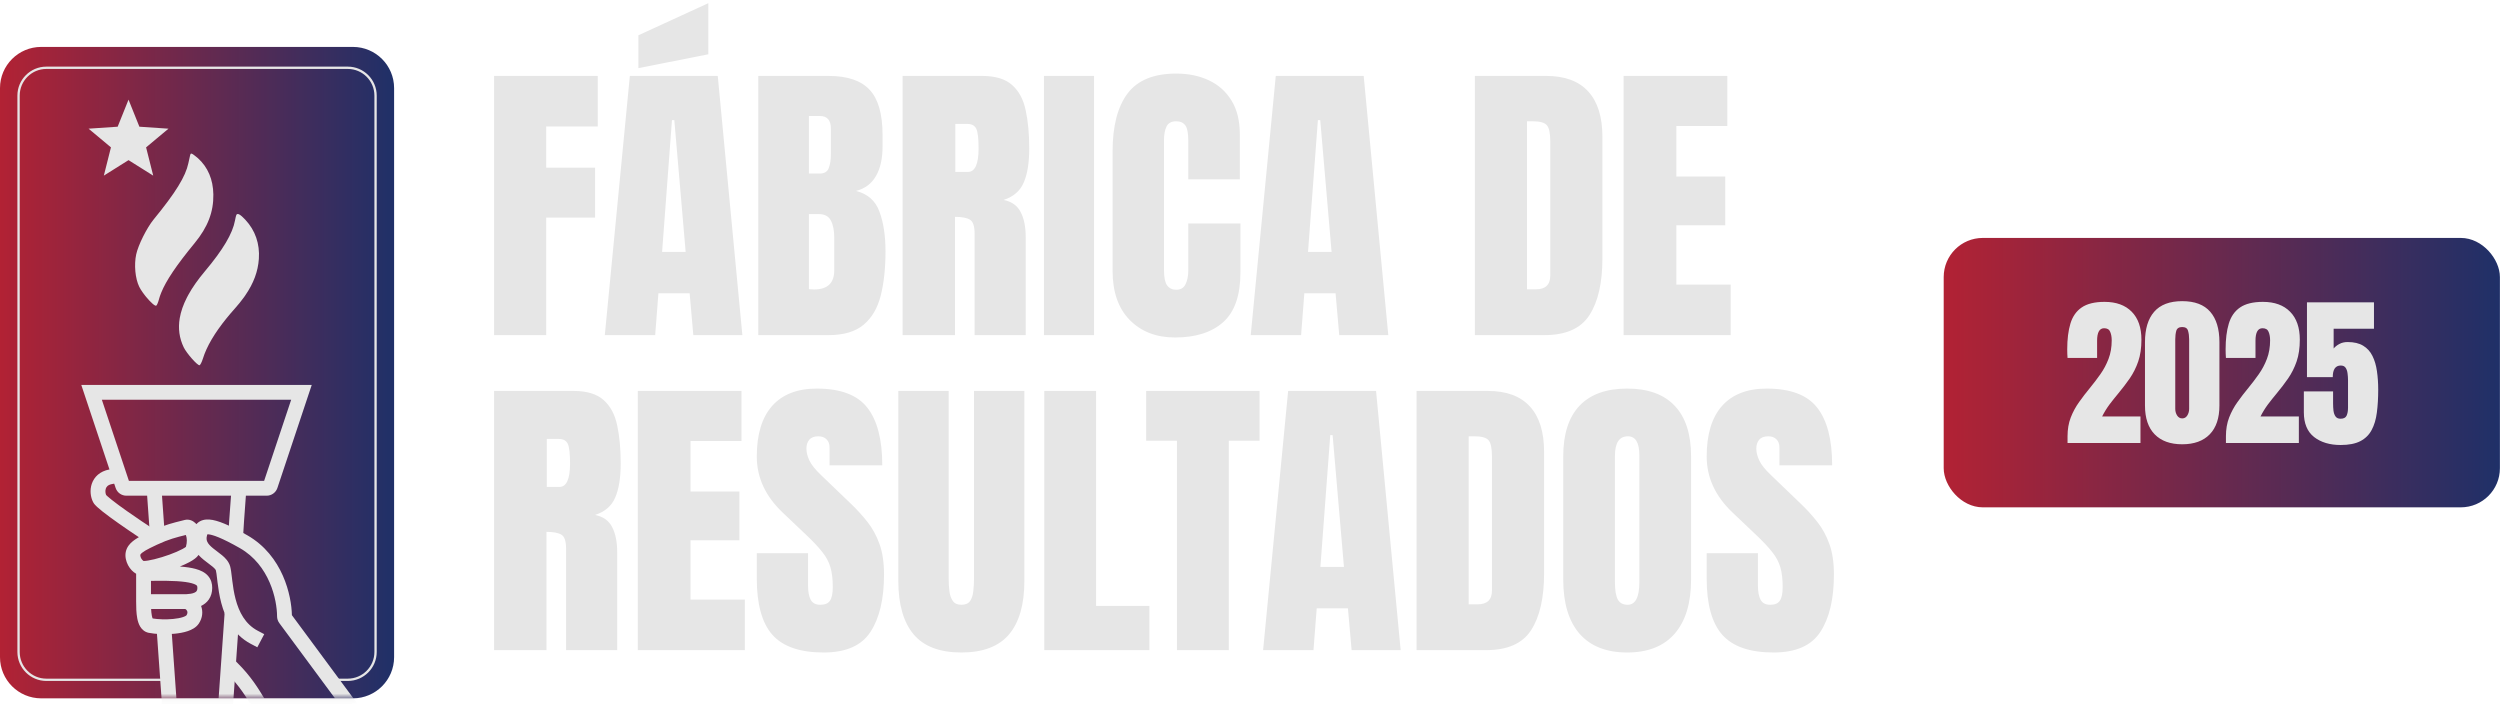 <svg xmlns="http://www.w3.org/2000/svg" width="373" height="105" viewBox="0 0 373 105" fill="none"><path d="M73.714 50V11.328H89.183V18.865H81.492V25.017H88.787V32.466H81.492V50H73.714ZM90.237 50L93.973 11.328H107.09L110.76 50H103.443L102.894 43.76H98.235L97.752 50H90.237ZM98.785 37.585H102.3L100.608 17.92H100.257L98.785 37.585ZM95.247 10.164V5.264L105.684 0.474V8.098L95.247 10.164ZM113.133 50V11.328H123.614C126.426 11.328 128.47 12.017 129.744 13.394C131.033 14.756 131.678 17.012 131.678 20.161V21.853C131.678 23.669 131.348 25.142 130.689 26.27C130.044 27.398 129.056 28.137 127.723 28.489C129.466 28.928 130.63 29.961 131.216 31.587C131.817 33.198 132.117 35.169 132.117 37.498C132.117 40.002 131.883 42.192 131.414 44.067C130.945 45.942 130.096 47.4 128.865 48.44C127.635 49.48 125.884 50 123.614 50H113.133ZM120.691 25.896H122.273C122.991 25.896 123.453 25.618 123.658 25.061C123.863 24.504 123.965 23.838 123.965 23.061V19.172C123.965 17.927 123.416 17.305 122.317 17.305H120.691V25.896ZM121.46 43.188C123.467 43.188 124.471 42.236 124.471 40.332V35.498C124.471 34.399 124.302 33.535 123.965 32.905C123.643 32.261 123.028 31.939 122.12 31.939H120.691V43.145C121.014 43.174 121.27 43.188 121.46 43.188ZM134.666 50V11.328H146.531C148.509 11.328 150.003 11.782 151.014 12.69C152.024 13.584 152.698 14.844 153.035 16.47C153.387 18.081 153.562 19.978 153.562 22.161C153.562 24.27 153.292 25.955 152.75 27.214C152.222 28.474 151.219 29.346 149.739 29.829C150.955 30.078 151.805 30.686 152.288 31.653C152.786 32.605 153.035 33.843 153.035 35.366V50H145.411V34.861C145.411 33.733 145.176 33.037 144.708 32.773C144.253 32.495 143.514 32.356 142.488 32.356V50H134.666ZM142.532 25.654H144.4C145.469 25.654 146.004 24.49 146.004 22.161C146.004 20.652 145.887 19.663 145.652 19.194C145.418 18.726 144.979 18.491 144.334 18.491H142.532V25.654ZM155.76 50V11.328H163.23V50H155.76ZM175.315 50.352C172.518 50.352 170.262 49.48 168.548 47.737C166.849 45.994 165.999 43.555 165.999 40.42V22.578C165.999 18.828 166.739 15.957 168.218 13.965C169.712 11.973 172.137 10.977 175.491 10.977C177.322 10.977 178.948 11.313 180.369 11.987C181.805 12.661 182.933 13.672 183.753 15.02C184.573 16.352 184.983 18.037 184.983 20.073V26.753H177.293V21.04C177.293 19.883 177.146 19.106 176.854 18.711C176.561 18.301 176.106 18.096 175.491 18.096C174.773 18.096 174.29 18.359 174.041 18.887C173.792 19.399 173.667 20.088 173.667 20.952V40.31C173.667 41.379 173.821 42.134 174.129 42.573C174.451 43.013 174.905 43.232 175.491 43.232C176.15 43.232 176.612 42.961 176.875 42.419C177.154 41.877 177.293 41.174 177.293 40.31V33.345H185.071V40.662C185.071 44.06 184.214 46.528 182.5 48.066C180.787 49.59 178.392 50.352 175.315 50.352ZM186.609 50L190.345 11.328H203.462L207.132 50H199.815L199.266 43.76H194.607L194.124 50H186.609ZM195.157 37.585H198.672L196.98 17.92H196.629L195.157 37.585ZM220.052 50V11.328H230.687C233.47 11.328 235.564 12.104 236.971 13.657C238.377 15.195 239.08 17.451 239.08 20.425V38.53C239.08 42.192 238.436 45.02 237.146 47.012C235.872 49.004 233.631 50 230.423 50H220.052ZM227.83 43.166H229.17C230.591 43.166 231.302 42.478 231.302 41.101V21.15C231.302 19.861 231.126 19.033 230.774 18.667C230.438 18.286 229.742 18.096 228.687 18.096H227.83V43.166ZM242.244 50V11.328H257.713V18.799H250.11V26.335H257.405V33.608H250.11V42.463H258.218V50H242.244ZM73.714 97V58.328H85.579C87.557 58.328 89.051 58.782 90.061 59.69C91.072 60.584 91.746 61.844 92.083 63.47C92.435 65.081 92.61 66.978 92.61 69.161C92.61 71.27 92.339 72.955 91.797 74.214C91.27 75.474 90.267 76.346 88.787 76.829C90.003 77.078 90.853 77.686 91.336 78.653C91.834 79.605 92.083 80.843 92.083 82.366V97H84.459V81.861C84.459 80.733 84.224 80.037 83.755 79.773C83.301 79.495 82.561 79.356 81.536 79.356V97H73.714ZM81.58 72.654H83.448C84.517 72.654 85.052 71.49 85.052 69.161C85.052 67.652 84.935 66.663 84.7 66.194C84.466 65.726 84.026 65.491 83.382 65.491H81.58V72.654ZM95.159 97V58.328H110.628V65.799H103.025V73.335H110.32V80.608H103.025V89.463H111.133V97H95.159ZM122.889 97.352C119.358 97.352 116.81 96.473 115.242 94.715C113.689 92.957 112.913 90.159 112.913 86.321V82.542H120.56V87.376C120.56 88.269 120.691 88.973 120.955 89.485C121.233 89.983 121.709 90.232 122.383 90.232C123.086 90.232 123.57 90.027 123.833 89.617C124.112 89.207 124.251 88.533 124.251 87.596C124.251 86.409 124.134 85.42 123.899 84.629C123.665 83.824 123.255 83.062 122.669 82.344C122.098 81.612 121.299 80.762 120.274 79.795L116.802 76.499C114.209 74.053 112.913 71.255 112.913 68.106C112.913 64.81 113.675 62.298 115.198 60.569C116.736 58.841 118.956 57.977 121.856 57.977C125.401 57.977 127.913 58.921 129.393 60.811C130.887 62.701 131.634 65.572 131.634 69.424H123.768V66.766C123.768 66.238 123.614 65.828 123.306 65.535C123.013 65.242 122.61 65.096 122.098 65.096C121.482 65.096 121.028 65.272 120.735 65.623C120.457 65.96 120.318 66.399 120.318 66.941C120.318 67.483 120.464 68.069 120.757 68.699C121.05 69.329 121.629 70.054 122.493 70.874L126.954 75.159C127.847 76.009 128.667 76.91 129.415 77.862C130.162 78.799 130.762 79.898 131.216 81.158C131.67 82.403 131.897 83.926 131.897 85.728C131.897 89.361 131.224 92.21 129.876 94.275C128.543 96.326 126.214 97.352 122.889 97.352ZM143.433 97.352C140.21 97.352 137.837 96.451 136.314 94.649C134.791 92.832 134.029 90.166 134.029 86.651V58.328H141.543V86.343C141.543 86.988 141.58 87.61 141.653 88.211C141.727 88.797 141.895 89.28 142.159 89.661C142.422 90.042 142.847 90.232 143.433 90.232C144.034 90.232 144.466 90.049 144.729 89.683C144.993 89.302 145.154 88.811 145.213 88.211C145.286 87.61 145.323 86.988 145.323 86.343V58.328H152.837V86.651C152.837 90.166 152.076 92.832 150.552 94.649C149.029 96.451 146.656 97.352 143.433 97.352ZM155.804 97V58.328H163.538V90.408H171.492V97H155.804ZM175.601 97V65.755H171.009V58.328H187.928V65.755H183.335V97H175.601ZM188.455 97L192.19 58.328H205.308L208.978 97H201.661L201.111 90.76H196.453L195.97 97H188.455ZM197.002 84.585H200.518L198.826 64.92H198.475L197.002 84.585ZM211.351 97V58.328H221.985C224.769 58.328 226.863 59.105 228.27 60.657C229.676 62.195 230.379 64.451 230.379 67.425V85.53C230.379 89.192 229.734 92.019 228.445 94.012C227.171 96.004 224.93 97 221.722 97H211.351ZM219.129 90.166H220.469C221.89 90.166 222.601 89.478 222.601 88.101V68.15C222.601 66.861 222.425 66.033 222.073 65.667C221.736 65.286 221.041 65.096 219.986 65.096H219.129V90.166ZM242.771 97.352C239.681 97.352 237.315 96.421 235.674 94.561C234.048 92.686 233.235 89.983 233.235 86.453V68.084C233.235 64.773 234.041 62.261 235.652 60.547C237.278 58.834 239.651 57.977 242.771 57.977C245.892 57.977 248.257 58.834 249.869 60.547C251.495 62.261 252.308 64.773 252.308 68.084V86.453C252.308 89.983 251.487 92.686 249.847 94.561C248.221 96.421 245.862 97.352 242.771 97.352ZM242.837 90.232C244.009 90.232 244.595 89.097 244.595 86.827V67.952C244.595 66.048 244.024 65.096 242.881 65.096C241.592 65.096 240.948 66.07 240.948 68.018V86.871C240.948 88.072 241.094 88.936 241.387 89.463C241.68 89.976 242.164 90.232 242.837 90.232ZM264.612 97.352C261.082 97.352 258.533 96.473 256.966 94.715C255.413 92.957 254.637 90.159 254.637 86.321V82.542H262.283V87.376C262.283 88.269 262.415 88.973 262.679 89.485C262.957 89.983 263.433 90.232 264.107 90.232C264.81 90.232 265.293 90.027 265.557 89.617C265.835 89.207 265.975 88.533 265.975 87.596C265.975 86.409 265.857 85.42 265.623 84.629C265.389 83.824 264.979 83.062 264.393 82.344C263.821 81.612 263.023 80.762 261.998 79.795L258.526 76.499C255.933 74.053 254.637 71.255 254.637 68.106C254.637 64.81 255.398 62.298 256.922 60.569C258.46 58.841 260.679 57.977 263.58 57.977C267.125 57.977 269.637 58.921 271.116 60.811C272.61 62.701 273.357 65.572 273.357 69.424H265.491V66.766C265.491 66.238 265.337 65.828 265.03 65.535C264.737 65.242 264.334 65.096 263.821 65.096C263.206 65.096 262.752 65.272 262.459 65.623C262.181 65.96 262.042 66.399 262.042 66.941C262.042 67.483 262.188 68.069 262.481 68.699C262.774 69.329 263.353 70.054 264.217 70.874L268.677 75.159C269.571 76.009 270.391 76.91 271.138 77.862C271.885 78.799 272.486 79.898 272.94 81.158C273.394 82.403 273.621 83.926 273.621 85.728C273.621 89.361 272.947 92.21 271.6 94.275C270.267 96.326 267.938 97.352 264.612 97.352Z" fill="#E6E6E6"></path><path d="M0 13.147C0 9.752 2.752 7 6.147 7H52.653C56.048 7 58.8 9.752 58.8 13.147V98.046C58.8 101.441 56.048 104.193 52.653 104.193H6.147C2.752 104.193 0 101.441 0 98.046V13.147Z" fill="url(#paint0_linear_39_20)"></path><mask id="mask0_39_20" style="mask-type:alpha" maskUnits="userSpaceOnUse" x="0" y="7" width="59" height="98"><path d="M0 13.147C0 9.752 2.752 7 6.147 7H52.653C56.048 7 58.8 9.752 58.8 13.147V98.046C58.8 101.44 56.048 104.193 52.653 104.193H6.147C2.752 104.193 0 101.44 0 98.046V13.147Z" fill="url(#paint1_linear_39_20)"></path></mask><g mask="url(#mask0_39_20)"><path fill-rule="evenodd" clip-rule="evenodd" d="M12.127 57.429H46.513L41.389 72.801C41.159 73.492 40.512 73.958 39.784 73.958H36.686L36.411 77.736L36.25 80.336L34.041 80.199L34.203 77.587L34.468 73.958H24.17L24.635 80.494L22.428 80.651L21.952 73.958H18.856C18.128 73.958 17.481 73.492 17.251 72.801L12.127 57.429ZM15.197 59.642L19.232 71.745H39.408L43.443 59.642H15.197ZM35.726 91.547L34.676 106.467H24.263L23.348 93.593L25.555 93.436L26.324 104.254H32.613L33.518 91.392L35.726 91.547Z" fill="#E6E6E6"></path><path fill-rule="evenodd" clip-rule="evenodd" d="M17.794 72.017L16.707 72.224C16.084 72.342 15.878 72.636 15.79 72.893C15.683 73.208 15.721 73.589 15.833 73.851C15.865 73.887 15.917 73.94 15.995 74.012C16.161 74.165 16.396 74.362 16.693 74.598C17.286 75.066 18.073 75.642 18.924 76.243C20.373 77.265 21.97 78.333 23.03 79.018C24.697 78.288 25.887 77.993 27.166 77.677C27.297 77.645 27.429 77.612 27.562 77.579C28.221 77.414 28.778 77.701 29.122 78.018C29.186 78.077 29.246 78.139 29.302 78.204C29.36 78.139 29.424 78.075 29.494 78.015C29.983 77.595 30.6 77.467 31.249 77.515C31.874 77.561 32.614 77.775 33.499 78.142C34.395 78.513 35.502 79.069 36.877 79.851C42.219 82.889 43.494 88.906 43.55 91.781L54.412 106.467H39.169C38.577 106.467 38.026 106.157 37.72 105.646C37.697 105.608 37.674 105.57 37.651 105.531C36.744 104.019 35.719 102.308 33.893 100.505L33.106 99.727L34.661 98.153L35.448 98.93C37.426 100.884 38.566 102.754 39.465 104.254H50.023L41.673 92.964C41.45 92.663 41.341 92.307 41.339 91.952C41.331 89.49 40.22 84.298 35.783 81.775C34.452 81.018 33.432 80.51 32.651 80.186C31.858 79.857 31.37 79.743 31.085 79.722C31.019 79.717 30.971 79.717 30.938 79.72C30.926 79.748 30.911 79.791 30.894 79.852C30.76 80.319 30.823 80.623 30.946 80.87C31.091 81.16 31.36 81.454 31.776 81.795C31.977 81.96 32.19 82.12 32.422 82.293L32.432 82.301C32.66 82.471 32.911 82.659 33.143 82.854C33.578 83.219 34.136 83.757 34.343 84.516C34.455 84.927 34.527 85.549 34.601 86.177C34.618 86.33 34.636 86.484 34.655 86.634C34.758 87.474 34.895 88.424 35.148 89.384C35.657 91.317 36.586 93.12 38.446 94.102L39.424 94.618L38.391 96.575L37.413 96.059C34.761 94.659 33.587 92.145 33.008 89.947C32.717 88.841 32.565 87.772 32.458 86.904C32.431 86.685 32.408 86.487 32.387 86.307C32.317 85.718 32.272 85.334 32.208 85.098C32.191 85.035 32.102 84.869 31.72 84.548C31.544 84.4 31.343 84.249 31.107 84.073L31.081 84.054C30.861 83.889 30.612 83.703 30.371 83.505C30.125 83.302 29.861 83.068 29.616 82.795C29.452 83.044 29.242 83.223 29.102 83.333C28.859 83.525 28.565 83.704 28.259 83.869C27.845 84.091 27.357 84.314 26.837 84.525C27.784 84.596 28.547 84.711 29.156 84.875C29.921 85.08 30.583 85.396 31.043 85.925C31.529 86.483 31.662 87.127 31.662 87.708C31.662 88.37 31.492 88.954 31.161 89.437C30.84 89.904 30.415 90.209 30.003 90.407C30.305 91.216 30.235 92.178 29.663 93.036C29.258 93.642 28.584 93.97 28.016 94.162C27.411 94.368 26.714 94.488 26.031 94.554C24.672 94.684 23.173 94.613 22.178 94.414C21.557 94.29 21.153 93.882 20.912 93.482C20.682 93.1 20.557 92.66 20.48 92.265C20.327 91.47 20.312 90.524 20.312 89.76V85.606C20.064 85.464 19.846 85.287 19.666 85.101C19.236 84.658 18.905 84.06 18.772 83.392C18.622 82.642 18.776 81.968 19.186 81.4C19.551 80.894 20.078 80.529 20.557 80.242C20.607 80.212 20.661 80.18 20.718 80.148C19.776 79.523 18.675 78.776 17.648 78.05C16.784 77.441 15.96 76.839 15.321 76.334C15.003 76.083 14.717 75.845 14.492 75.636C14.379 75.531 14.27 75.424 14.175 75.317C14.091 75.223 13.969 75.076 13.879 74.895C13.508 74.154 13.372 73.127 13.696 72.178C14.048 71.149 14.909 70.313 16.294 70.05L17.381 69.843L17.794 72.017ZM22.525 86.663V88.654H27.797C28.23 88.627 28.689 88.582 29.035 88.417C29.193 88.342 29.283 88.262 29.336 88.185C29.384 88.115 29.449 87.981 29.449 87.708C29.449 87.468 29.4 87.408 29.374 87.378C29.322 87.318 29.141 87.162 28.582 87.012C27.548 86.735 25.712 86.6 22.525 86.663ZM22.547 90.867C22.566 91.227 22.598 91.56 22.653 91.844C22.694 92.053 22.738 92.191 22.774 92.274C23.538 92.403 24.722 92.456 25.82 92.351C26.407 92.295 26.92 92.197 27.306 92.067C27.681 91.94 27.802 91.826 27.819 91.81C27.822 91.808 27.822 91.807 27.821 91.809C27.992 91.552 27.986 91.333 27.93 91.182C27.882 91.05 27.783 90.935 27.641 90.867H22.547ZM30.877 79.729C30.877 79.729 30.879 79.728 30.886 79.727C30.88 79.729 30.877 79.73 30.877 79.729ZM27.724 79.819C27.717 79.82 27.71 79.822 27.704 79.824C26.306 80.17 25.178 80.449 23.408 81.276C22.575 81.665 22.007 81.953 21.696 82.139C21.269 82.396 21.07 82.57 20.981 82.693C20.947 82.742 20.937 82.771 20.933 82.79C20.929 82.809 20.922 82.859 20.942 82.958C20.99 83.196 21.112 83.414 21.254 83.56C21.359 83.668 21.428 83.695 21.442 83.7C21.779 83.696 22.339 83.609 23.051 83.434C23.76 83.261 24.549 83.018 25.295 82.747C26.045 82.474 26.721 82.183 27.211 81.919C27.459 81.786 27.63 81.676 27.733 81.595C27.735 81.593 27.736 81.592 27.738 81.591C27.946 80.873 27.888 80.278 27.762 79.918C27.75 79.881 27.737 79.848 27.724 79.819ZM27.804 81.532C27.804 81.532 27.801 81.536 27.794 81.543C27.8 81.536 27.803 81.532 27.804 81.532Z" fill="#E6E6E6"></path></g><path fill-rule="evenodd" clip-rule="evenodd" d="M20.796 18.904L19.176 14.869L17.555 18.904L13.216 19.199L16.553 21.987L15.492 26.205L19.176 23.892L22.859 26.205L21.798 21.987L25.136 19.199L20.796 18.904ZM28.369 23.155C28.335 23.276 28.216 23.812 28.105 24.345C27.692 26.328 26.203 28.742 22.923 32.744C21.913 33.978 20.62 36.562 20.322 37.947C19.984 39.517 20.175 41.564 20.773 42.786C20.905 43.057 21.105 43.373 21.336 43.694C21.441 43.839 21.552 43.986 21.666 44.129C21.722 44.199 21.778 44.269 21.835 44.337C22.464 45.093 23.133 45.713 23.31 45.604C23.412 45.541 23.584 45.155 23.69 44.747C23.726 44.612 23.765 44.476 23.81 44.337C23.832 44.268 23.855 44.199 23.879 44.129C23.929 43.986 23.983 43.842 24.043 43.694C24.788 41.844 26.327 39.571 29.041 36.27C31.004 33.882 31.87 31.631 31.832 29.018C31.799 26.779 31.018 24.943 29.525 23.595C28.52 22.765 28.472 22.792 28.369 23.155ZM35.265 32.059C35.223 32.132 35.132 32.508 35.062 32.896C34.712 34.833 33.267 37.27 30.562 40.485C29.539 41.7 28.72 42.864 28.105 43.981L27.889 44.388C27.341 45.458 26.985 46.484 26.817 47.471C26.555 49.013 26.755 50.459 27.412 51.824C27.833 52.697 29.413 54.496 29.759 54.496C29.872 54.496 30.107 54.04 30.281 53.482C30.837 51.693 32.014 49.691 33.813 47.471C34.194 47.002 34.603 46.522 35.04 46.033C35.539 45.474 35.982 44.927 36.372 44.388C36.413 44.33 36.454 44.273 36.495 44.216C36.531 44.164 36.566 44.113 36.601 44.062C37.85 42.244 38.492 40.497 38.622 38.627C38.778 36.372 38.086 34.371 36.601 32.783C35.846 31.977 35.438 31.755 35.265 32.059Z" fill="#E6E6E6"></path><path fill-rule="evenodd" clip-rule="evenodd" d="M2.596 14.264C2.596 11.876 4.531 9.94 6.919 9.94H51.884C54.272 9.94 56.207 11.876 56.207 14.264V97.275C56.207 99.663 54.272 101.599 51.884 101.599H48.944V101.253H51.884C54.081 101.253 55.861 99.472 55.861 97.275V14.264C55.861 12.067 54.081 10.286 51.884 10.286H6.919C4.722 10.286 2.942 12.067 2.942 14.264V97.275C2.942 99.472 4.722 101.253 6.919 101.253H25.424V101.599H6.919C4.531 101.599 2.596 99.663 2.596 97.275V14.264Z" fill="#E6E6E6"></path><rect x="290.486" y="35.985" width="82.013" height="39.224" rx="5.349" fill="url(#paint2_linear_39_20)"></rect><rect x="290.486" y="35.985" width="82.013" height="39.224" rx="5.349" stroke="url(#paint3_linear_39_20)" stroke-width="0.972"></rect><path d="M308.477 66.096V65.095C308.477 64.055 308.636 63.121 308.954 62.295C309.28 61.461 309.697 60.69 310.205 59.983C310.714 59.268 311.25 58.569 311.814 57.886C312.362 57.218 312.883 56.535 313.375 55.836C313.876 55.129 314.281 54.366 314.591 53.548C314.909 52.722 315.067 51.796 315.067 50.771C315.067 50.279 314.992 49.858 314.841 49.508C314.698 49.151 314.396 48.972 313.935 48.972C313.236 48.972 312.887 49.596 312.887 50.843V53.405H308.477C308.47 53.222 308.458 53.016 308.442 52.785C308.434 52.555 308.43 52.333 308.43 52.118C308.43 50.608 308.589 49.329 308.906 48.281C309.224 47.224 309.784 46.422 310.587 45.873C311.397 45.317 312.533 45.039 313.995 45.039C315.735 45.039 317.085 45.528 318.047 46.505C319.016 47.482 319.501 48.877 319.501 50.688C319.501 51.919 319.342 53 319.024 53.929C318.706 54.851 318.285 55.693 317.761 56.456C317.236 57.21 316.66 57.965 316.033 58.72C315.588 59.252 315.155 59.796 314.734 60.352C314.321 60.909 313.955 61.504 313.637 62.14H319.358V66.096H308.477ZM325.584 66.287C323.813 66.287 322.442 65.79 321.473 64.797C320.512 63.804 320.031 62.374 320.031 60.507V51.045C320.031 49.075 320.488 47.566 321.402 46.517C322.323 45.46 323.717 44.932 325.584 44.932C327.459 44.932 328.853 45.46 329.767 46.517C330.681 47.566 331.138 49.075 331.138 51.045V60.507C331.138 62.374 330.657 63.804 329.696 64.797C328.734 65.79 327.364 66.287 325.584 66.287ZM325.584 62.426C325.91 62.426 326.164 62.279 326.347 61.985C326.53 61.691 326.621 61.361 326.621 60.996V50.64C326.621 50.148 326.565 49.719 326.454 49.353C326.351 48.98 326.061 48.793 325.584 48.793C325.108 48.793 324.814 48.98 324.702 49.353C324.599 49.719 324.548 50.148 324.548 50.64V60.996C324.548 61.361 324.639 61.691 324.822 61.985C325.012 62.279 325.267 62.426 325.584 62.426ZM332.109 66.096V65.095C332.109 64.055 332.268 63.121 332.586 62.295C332.911 61.461 333.328 60.69 333.837 59.983C334.345 59.268 334.882 58.569 335.446 57.886C335.994 57.218 336.514 56.535 337.007 55.836C337.507 55.129 337.912 54.366 338.222 53.548C338.54 52.722 338.699 51.796 338.699 50.771C338.699 50.279 338.624 49.858 338.473 49.508C338.33 49.151 338.028 48.972 337.567 48.972C336.868 48.972 336.518 49.596 336.518 50.843V53.405H332.109C332.101 53.222 332.089 53.016 332.073 52.785C332.065 52.555 332.061 52.333 332.061 52.118C332.061 50.608 332.22 49.329 332.538 48.281C332.856 47.224 333.416 46.422 334.218 45.873C335.029 45.317 336.165 45.039 337.626 45.039C339.366 45.039 340.717 45.528 341.678 46.505C342.647 47.482 343.132 48.877 343.132 50.688C343.132 51.919 342.973 53 342.655 53.929C342.338 54.851 341.917 55.693 341.392 56.456C340.868 57.21 340.292 57.965 339.664 58.72C339.219 59.252 338.786 59.796 338.365 60.352C337.952 60.909 337.587 61.504 337.269 62.14H342.989V66.096H332.109ZM349.216 66.394C347.603 66.394 346.284 65.997 345.259 65.203C344.243 64.4 343.734 63.173 343.734 61.52V58.398H348.096V60.198C348.096 60.571 348.116 60.932 348.155 61.282C348.203 61.632 348.306 61.917 348.465 62.14C348.624 62.362 348.874 62.474 349.216 62.474C349.669 62.474 349.967 62.323 350.11 62.021C350.253 61.711 350.324 61.318 350.324 60.841V56.718C350.324 56.376 350.3 56.039 350.253 55.705C350.213 55.371 350.118 55.093 349.967 54.871C349.816 54.648 349.573 54.537 349.24 54.537C348.445 54.537 348.048 55.113 348.048 56.265H344.199V45.111H354.197V49.043H348.179V51.999C348.386 51.745 348.664 51.522 349.013 51.331C349.371 51.133 349.788 51.033 350.265 51.033C351.218 51.033 351.992 51.216 352.588 51.582C353.192 51.947 353.653 52.456 353.971 53.107C354.296 53.758 354.519 54.513 354.638 55.371C354.765 56.229 354.829 57.151 354.829 58.136C354.829 59.399 354.761 60.539 354.626 61.556C354.499 62.565 354.241 63.431 353.851 64.154C353.47 64.877 352.906 65.433 352.159 65.822C351.42 66.204 350.439 66.394 349.216 66.394Z" fill="#E6E6E6"></path><defs><linearGradient id="paint0_linear_39_20" x1="0" y1="55.596" x2="58.8" y2="55.596" gradientUnits="userSpaceOnUse"><stop stop-color="#B22234"></stop><stop offset="1" stop-color="#1F3068"></stop></linearGradient><linearGradient id="paint1_linear_39_20" x1="0" y1="55.596" x2="58.8" y2="55.596" gradientUnits="userSpaceOnUse"><stop stop-color="#B22234"></stop><stop offset="1" stop-color="#1F3068"></stop></linearGradient><linearGradient id="paint2_linear_39_20" x1="290" y1="55.596" x2="372.985" y2="55.596" gradientUnits="userSpaceOnUse"><stop stop-color="#B22234"></stop><stop offset="1" stop-color="#1F3068"></stop></linearGradient><linearGradient id="paint3_linear_39_20" x1="290" y1="55.596" x2="372.985" y2="55.596" gradientUnits="userSpaceOnUse"><stop stop-color="#B22234"></stop><stop offset="1" stop-color="#1F3068"></stop></linearGradient></defs></svg>